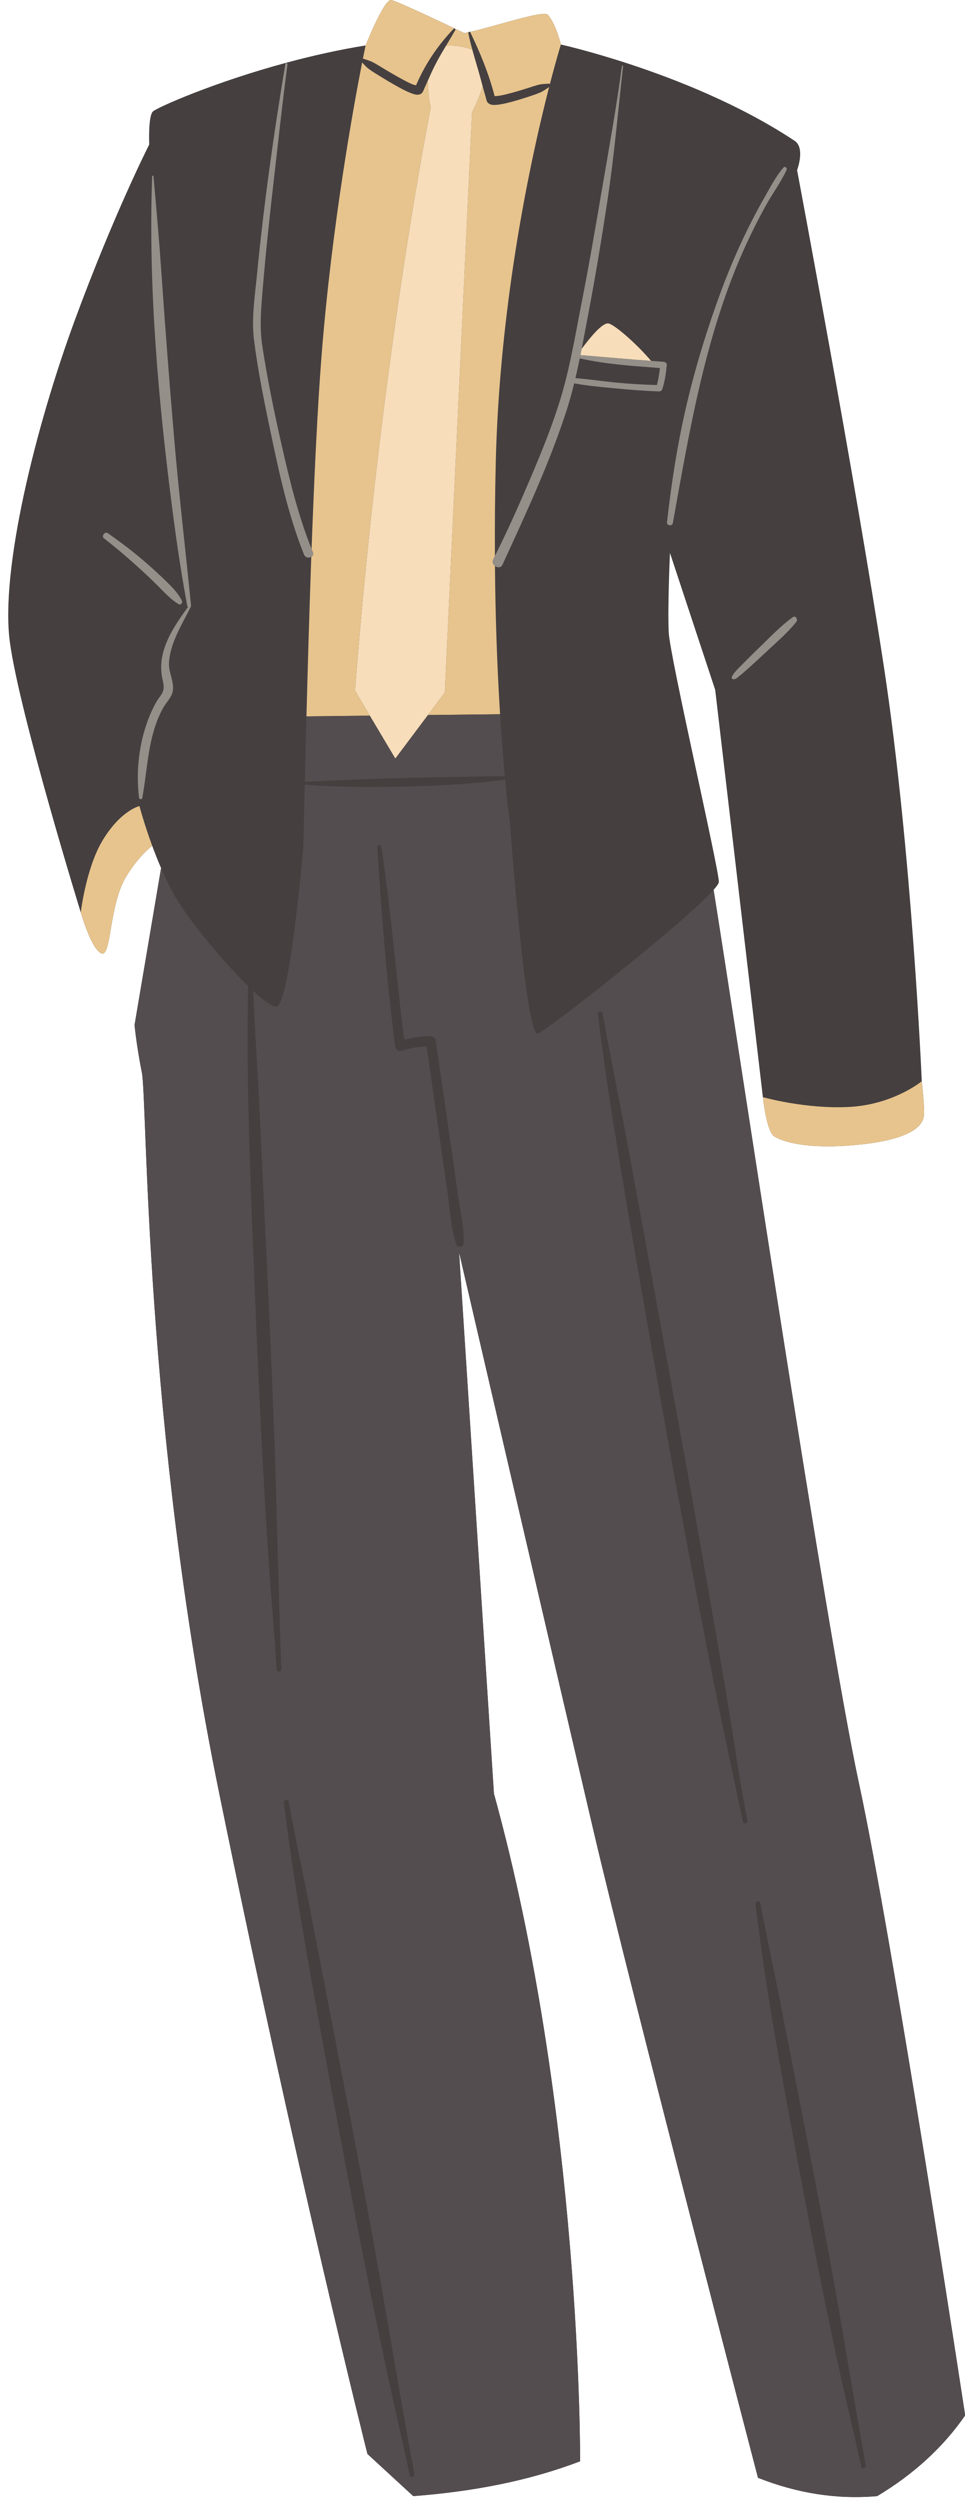<?xml version="1.0" encoding="UTF-8"?><svg xmlns="http://www.w3.org/2000/svg" xmlns:xlink="http://www.w3.org/1999/xlink" height="577.2" preserveAspectRatio="xMidYMid meet" version="1.0" viewBox="-1.9 -0.0 222.9 577.2" width="222.9" zoomAndPan="magnify"><g id="change1_1"><path d="M221.038,557.692c-5.097,7.358-11.878,13.567-20.329,18.635c-9.514,0.825-18.669-0.73-27.529-4.235 c0,0-29.145-111.593-38.118-149.929c-9.318-39.812-30.918-132.988-30.918-132.988l8.047,124.941 c20.329,73.694,19.906,154.164,19.906,154.164c-11.835,4.534-24.8,7-38.541,8.047l-10.588-9.741c0,0-16.518-65.647-34.306-152.894 c-17.35-85.099-16.518-159.67-17.788-166.023s-1.694-11.012-1.694-11.012l6.126-36.223c-0.763-1.766-1.448-3.511-2.051-5.152 c-1.544,1.248-3.761,3.446-5.981,7.069c-4.023,6.565-3.388,18.635-5.718,17.788c-2.329-0.847-4.8-9.459-4.8-9.459 s-14.118-45.741-16.376-62.4c-2.259-16.659,5.929-49.694,14.965-74.259c9.035-24.565,17.224-40.659,17.224-40.659 s-0.282-6.494,0.847-7.624c0.849-0.849,14.061-6.762,31.182-11.355c5.658-1.518,11.741-2.892,17.948-3.892 c0,0,4.165-10.493,5.859-10.493c0.8,0,10.447,4.53,16.941,7.636c0.305-0.054,0.64-0.123,0.987-0.197 c0.077-0.102,0.209-0.138,0.312-0.068c5.976-1.327,17.03-5.058,17.972-3.982c1.976,2.259,3.035,6.893,3.035,6.893 s6.495,1.436,15.767,4.484c10.901,3.584,25.645,9.397,38.233,17.751c2.501,1.66,0.565,6.776,0.565,6.776s13.553,72,20.047,114.635 c6.494,42.635,8.753,95.717,8.753,95.717h0l0,0c0,0,0.706,6.282,0.494,7.976s-1.694,5.506-16.094,6.776 c-14.4,1.271-18.635-2.118-18.635-2.118c-1.694-1.482-2.471-8.965-2.471-8.965l0,0h0l-11.012-94.023L152.85,127.67 c0,0-0.565,12.706-0.282,18.353c0.282,5.647,11.576,54.494,11.576,57.6c0,0.324-0.446,0.965-1.211,1.828 c4.995,31.143,25.985,171.136,33.54,206.124C204.52,448.845,221.038,557.692,221.038,557.692z" fill="#453f40"/></g><g id="change2_1"><path d="M84.288,14.404c-0.757-0.399-1.554-0.603-2.361-0.876c0.388-1.955,0.616-3.035,0.616-3.035S86.709,0,88.403,0 c0.8,0,10.447,4.53,16.941,7.636c0.305-0.054,0.64-0.123,0.987-0.197c-0.042,0.055-0.069,0.12-0.054,0.197 c0.255,1.297,0.576,2.567,0.92,3.829c-1.609-0.617-4.477-1.169-6.089-0.875c0.727-1.208,1.461-2.412,2.154-3.639 c0.135-0.239-0.189-0.504-0.387-0.298c-3.586,3.748-6.5,8.035-8.571,12.803c-0.036,0.083-0.071,0.165-0.107,0.248 c-0.251-0.082-0.582-0.138-0.748-0.206c-1.042-0.423-2.04-0.975-3.024-1.516c-1.375-0.757-2.728-1.556-4.07-2.369 C85.672,15.199,84.995,14.777,84.288,14.404z M97.604,24.772c-0.482-1.9-0.649-4.278-0.709-6.089 c-0.246,0.547-0.494,1.092-0.739,1.639c-0.221,0.492-0.363,1.069-0.859,1.358c-0.655,0.382-1.483,0.121-2.136-0.124 c-1.104-0.414-2.156-0.977-3.187-1.543c-1.447-0.796-2.864-1.647-4.27-2.513c-0.792-0.488-1.581-0.977-2.336-1.522 c-0.619-0.447-1.107-0.996-1.619-1.547c-1.951,9.96-7.006,37.577-9.37,67.638c-0.944,12.007-1.703,28.189-2.308,44.675 c0.099,0.245,0.188,0.495,0.289,0.739c0.207,0.501-0.004,0.882-0.356,1.089c-0.01,0.287-0.021,0.573-0.031,0.859 c-0.445,12.494-0.802,25.04-1.086,35.967l14.643-0.161l-3.439-5.784C86.022,82.619,97.604,24.772,97.604,24.772z M120.485,22.232 c-1.447,0.479-2.904,0.934-4.378,1.321c-1.067,0.281-2.154,0.544-3.255,0.65c-0.671,0.064-1.481,0.081-2.005-0.421 c-0.367-0.351-0.429-0.876-0.554-1.342c-0.19-0.709-0.4-1.412-0.598-2.119c-0.037-0.133-0.073-0.267-0.11-0.401 c-0.832,2.949-2.451,5.966-2.451,5.966l-6.288,133.992l-3.909,5.213l16.672-0.184h0h0.001c-0.008-0.13-0.016-0.263-0.024-0.394 c-0.002-0.027-0.003-0.053-0.005-0.08c-0.044-0.707-0.087-1.427-0.129-2.161c-0.002-0.027-0.003-0.054-0.005-0.08 c-0.012-0.202-0.023-0.404-0.035-0.608c-0.001-0.02-0.002-0.039-0.003-0.059c-0.045-0.796-0.089-1.609-0.132-2.436 c-0.002-0.038-0.004-0.075-0.006-0.112c-0.007-0.131-0.014-0.26-0.021-0.392c-0.001-0.01-0.001-0.02-0.002-0.031 c-0.41-7.97-0.73-17.316-0.822-27.881c-0.436-0.344-0.697-0.923-0.378-1.552c0.125-0.247,0.243-0.499,0.367-0.747 c-0.038-6.79,0.013-14.027,0.201-21.739c0.396-16.226,2.004-31.69,4.031-45.295c0,0,0,0,0-0.001 c2.639-17.715,5.986-32.272,8.293-41.248c-0.725,0.492-1.372,0.981-2.191,1.32C122.003,21.719,121.248,21.979,120.485,22.232z M106.643,7.37c0.03,0.02,0.063,0.033,0.084,0.075c2.278,4.706,4.326,9.666,5.617,14.744c0.254-0.008,0.506-0.008,0.761-0.041 c1.104-0.145,2.199-0.439,3.272-0.729c1.314-0.354,2.615-0.752,3.91-1.17c0.764-0.247,1.527-0.514,2.309-0.703 c0.734-0.178,1.486-0.154,2.235-0.235c0.133-0.014,0.217,0.045,0.278,0.125c1.515-5.843,2.542-9.154,2.542-9.154 s-1.059-4.634-3.035-6.893C123.673,2.312,112.619,6.043,106.643,7.37z M21.768,194.093c-3.812,6.353-5.012,16.588-5.012,16.588 s2.471,8.612,4.8,9.459c2.329,0.847,1.694-11.224,5.718-17.788c2.22-3.622,4.437-5.821,5.981-7.069 c-1.879-5.119-2.946-9.167-2.946-9.167S25.972,187.086,21.768,194.093z M211.014,249.646L211.014,249.646 c-0.001,0-6.495,5.365-16.659,5.929c-10.164,0.565-20.045-2.258-20.047-2.259l0,0c0,0,0.777,7.482,2.471,8.965 c0,0,4.235,3.388,18.635,2.118c14.4-1.271,15.882-5.082,16.094-6.776S211.014,249.646,211.014,249.646z" fill="#e7c48d"/></g><g id="change3_1"><path d="M196.473,411.575c-7.554-34.989-28.545-174.981-33.54-206.124c-6.557,7.399-38.049,32.172-40.578,33.184 c-2.823,1.129-6.494-48.847-6.494-48.847s-0.481-3.426-1.084-9.811c-7.482,1.06-15.016,1.432-22.565,1.614 c-7.903,0.19-15.83,0.215-23.713-0.434c-0.153,6.437-0.27,11.52-0.355,14.561c0,0-3.106,36.423-6.212,36.706 c-0.898,0.082-2.875-1.354-5.343-3.641c0.305,8.354,0.939,16.692,1.333,25.041c1.156,24.453,2.422,48.908,3.367,73.37 c0.75,19.414,1.062,38.838,1.806,58.249c0.027,0.699-1.031,0.686-1.078,0c-0.62-9.115-1.417-18.216-2.014-27.332 c-1.611-24.588-2.638-49.201-3.596-73.822c-0.734-18.86-1.4-37.743-0.991-56.62c-6.001-5.837-14.145-15.672-17.343-21.503 c-1.009-1.84-1.932-3.792-2.768-5.729l-6.126,36.223c0,0,0.424,4.659,1.694,11.012s0.438,80.925,17.788,166.023 c17.788,87.247,34.306,152.894,34.306,152.894l10.588,9.741c13.741-1.047,26.706-3.513,38.541-8.047c0,0,0.424-80.47-19.906-154.164 l-8.047-124.941c0,0,21.6,93.176,30.918,132.988c8.972,38.336,38.118,149.929,38.118,149.929c8.861,3.505,18.015,5.06,27.529,4.235 c8.451-5.068,15.232-11.277,20.329-18.635C221.038,557.692,204.52,448.845,196.473,411.575z M92.745,571.507 c-1.909-8.906-3.992-17.774-5.878-26.684c-5.132-24.241-9.683-48.591-14.169-72.958c-3.407-18.507-6.74-37.047-9.026-55.732 c-0.077-0.631,0.995-0.766,1.105-0.15c1.523,8.573,3.437,17.07,5.084,25.619c4.631,24.025,9.371,48.037,13.796,72.101 c3.521,19.149,6.612,38.371,10.127,57.518C93.909,571.896,92.892,572.19,92.745,571.507z M103.449,287.229 c-1.177-3.722-1.414-7.896-1.965-11.753c-0.546-3.82-1.092-7.639-1.637-11.459c-1.068-7.472-2.135-14.943-3.203-22.415 c-1.992,0.068-3.916,0.405-5.829,1.046c-0.782,0.262-1.36-0.417-1.448-1.103c-1.952-15.26-3.172-30.641-4.114-45.994 c-0.031-0.512,0.819-0.629,0.898-0.121c2.302,14.808,3.406,29.781,5.319,44.642c2.009-0.553,4.055-0.826,6.159-0.8 c0.459,0.006,1.039,0.349,1.11,0.845c1.135,7.884,2.27,15.767,3.404,23.651c0.567,3.942,1.135,7.884,1.702,11.825 c0.535,3.714,1.433,7.642,1.353,11.399C105.177,288.015,103.751,288.181,103.449,287.229z M169.695,420.612 c-0.136-0.685-0.288-1.367-0.43-2.05c-1.972-9.476-4.061-18.931-5.96-28.422c-2.856-14.276-5.567-28.577-8.248-42.887 c-2.926-15.62-5.591-31.294-8.348-46.945c-2.406-13.665-4.734-27.344-6.943-41.042c-1.347-8.35-2.508-16.757-3.572-25.149 c-0.08-0.631,0.998-0.767,1.105-0.15c0.11,0.634,0.222,1.267,0.335,1.9c1.651,9.189,3.581,18.324,5.272,27.506 c2.594,14.087,5.181,28.175,7.735,42.269c2.822,15.577,5.738,31.138,8.48,46.729c2.442,13.886,4.92,27.767,7.21,41.68 c1.442,8.761,2.671,17.563,4.403,26.275C170.869,421.004,169.83,421.292,169.695,420.612z M197.03,569.491 c-1.713-7.88-3.628-15.712-5.34-23.592c-4.268-19.64-7.966-39.389-11.61-59.153c-2.891-15.679-5.61-31.379-7.463-47.218 c-0.074-0.632,0.992-0.765,1.105-0.15c1.381,7.536,3.07,15.009,4.534,22.528c3.793,19.492,7.694,38.971,11.293,58.5 c2.993,16.243,5.586,32.548,8.522,48.798C198.192,569.879,197.179,570.175,197.03,569.491z M114.706,179.218 c-15.381,0.181-30.835,0.464-46.192,1.326c0.107-4.488,0.231-9.606,0.375-15.145l14.643-0.161l5.879,9.887l7.526-10.034 l16.672-0.184h0h0.001C113.965,170.6,114.353,175.404,114.706,179.218z" fill="#544d4f"/></g><g id="change4_1"><path d="M170.576,56.168c-9.424,20.342-13.116,42.722-17.065,64.625c-0.137,0.759-1.433,0.58-1.347-0.182 c0.719-6.382,1.617-12.701,2.809-19.013c2.138-11.321,5.282-22.232,9.2-33.06c1.887-5.215,4.031-10.341,6.47-15.322 c1.289-2.632,2.659-5.224,4.116-7.767c1.305-2.279,2.573-4.78,4.309-6.761c0.368-0.419,0.921,0.118,0.718,0.554 c-1.371,2.947-3.394,5.659-4.962,8.515C173.311,50.51,171.897,53.318,170.576,56.168z M35.356,62.596 c-0.502-7.309-1.152-14.59-1.801-21.883c-0.018-0.2-0.309-0.207-0.316,0c-0.905,25.969,1.439,51.977,4.782,77.724 c0.934,7.193,2.005,14.335,3.34,21.465c0.02,0.109,0.086,0.179,0.163,0.23c-2.457,3.431-4.989,6.991-5.902,11.189 c-0.41,1.884-0.392,3.744,0.036,5.621c0.359,1.577,0.455,2.44-0.548,3.792c-0.611,0.824-1.115,1.671-1.568,2.593 c-3.121,6.353-4.157,13.844-3.338,20.813c0.046,0.392,0.673,0.572,0.76,0.103c1.291-7.009,1.258-14.255,4.756-20.692 c0.779-1.434,2.176-2.588,2.333-4.286c0.193-2.092-1.031-4.064-0.917-6.215c0.247-4.647,3.068-8.954,5.071-13.031 c0.039-0.079,0.033-0.149,0.008-0.209c0-0.01,0.009-0.014,0.008-0.024c-1.268-12.777-2.778-25.529-3.875-38.325 C37.239,88.511,36.247,75.562,35.356,62.596z M35.018,135.723c1.344,1.35,2.662,2.766,4.305,3.749 c0.519,0.311,1.03-0.292,0.786-0.786c-0.852-1.722-2.24-3.115-3.606-4.448c-1.398-1.364-2.837-2.688-4.303-3.978 c-2.914-2.564-5.998-4.91-9.174-7.14c-0.689-0.484-1.583,0.655-0.909,1.178c3.039,2.355,5.954,4.877,8.789,7.473 C32.308,133.056,33.677,134.376,35.018,135.723z M181.21,142.511c-2.955,2.114-5.48,4.865-8.098,7.37 c-1.314,1.256-2.588,2.553-3.872,3.839c-0.269,0.27-2.874,2.747-1.923,3.067c0.62,0.209,1.092-0.332,1.538-0.684 c0.7-0.553,1.366-1.131,2.027-1.73c1.28-1.158,2.562-2.313,3.816-3.5c2.486-2.353,5.203-4.607,7.337-7.295 C182.468,143.032,181.896,142.02,181.21,142.511z M70.072,126.745c-3.161-7.853-5.161-16.217-7.023-24.451 c-1.679-7.425-3.211-14.908-4.366-22.434c-0.692-4.512-0.242-9.036,0.136-13.566c0.711-8.526,1.644-17.038,2.619-25.538 c0.992-8.647,1.924-17.304,3.069-25.933c0.036-0.273-0.437-0.339-0.483-0.065c-2.716,16.118-4.972,32.349-6.561,48.618 c-0.482,4.929-1.314,10.162-0.69,15.114c0.874,6.94,2.273,13.841,3.704,20.683c2.03,9.706,4.141,19.644,7.849,28.872 c0.301,0.748,1.151,0.838,1.678,0.528c0.352-0.207,0.563-0.588,0.356-1.089C70.26,127.24,70.171,126.99,70.072,126.745z M152.121,84.282c-0.197,1.887-0.439,3.752-1.044,5.557c-0.1,0.297-0.368,0.542-0.698,0.531c-3.456-0.11-6.924-0.39-10.366-0.721 c-3.089-0.297-6.23-0.559-9.289-1.135c-0.515,2.089-1.081,4.162-1.741,6.206c-3.957,12.25-9.454,23.959-14.811,35.641 c-0.365,0.795-1.197,0.744-1.747,0.31c-0.436-0.344-0.697-0.923-0.378-1.552c0.125-0.247,0.243-0.499,0.367-0.747 c2.998-5.972,5.72-12.099,8.334-18.247c2.557-6.012,5.029-12.105,6.912-18.366c2.17-7.217,3.39-14.775,4.846-22.16 c1.73-8.774,3.217-17.586,4.727-26.4c1.591-9.289,3.277-18.568,4.508-27.913c0.023-0.176,0.301-0.181,0.281,0 c-1.163,10.401-2.07,20.833-3.638,31.185c-1.335,8.817-2.793,17.621-4.465,26.381c-0.489,2.559-0.96,5.132-1.462,7.701 c-0.093,0.477-0.189,0.952-0.285,1.429c5.442,0.435,10.876,0.947,16.322,1.341c0.958,0.069,1.916,0.145,2.875,0.205 C151.739,83.552,152.165,83.859,152.121,84.282z M150.53,84.974c-0.245-0.018-0.49-0.036-0.735-0.055 c-5.937-0.438-11.972-0.864-17.781-2.17c-0.312,1.525-0.643,3.045-0.999,4.558c3.062,0.234,6.114,0.708,9.168,1.006 c3.095,0.301,6.184,0.497,9.289,0.574c0.119,0.003,0.238,0.012,0.358,0.014C150.184,87.611,150.372,86.302,150.53,84.974z" fill="#958f89"/></g><g id="change5_1"><path d="M148.492,83.324c-5.446-0.394-10.88-0.906-16.322-1.341c0.096-0.476,0.192-0.952,0.285-1.429 c1.903-2.578,4.812-6.138,6.206-5.873C140.02,74.941,145.075,79.286,148.492,83.324z M107.197,11.465 c-1.609-0.617-4.477-1.169-6.089-0.875c-0.722,1.201-1.437,2.406-2.096,3.641c-0.667,1.251-1.273,2.532-1.837,3.832 c-0.09,0.208-0.186,0.412-0.279,0.619c0.059,1.811,0.226,4.189,0.709,6.089c0,0-11.582,57.847-17.511,134.682l3.439,5.784 l5.879,9.887l7.526-10.034l3.909-5.213l6.288-133.992c0,0,1.619-3.017,2.451-5.966c-0.324-1.179-0.626-2.364-0.969-3.539 C108.135,14.733,107.644,13.105,107.197,11.465z" fill="#f7ddb9"/></g></svg>
